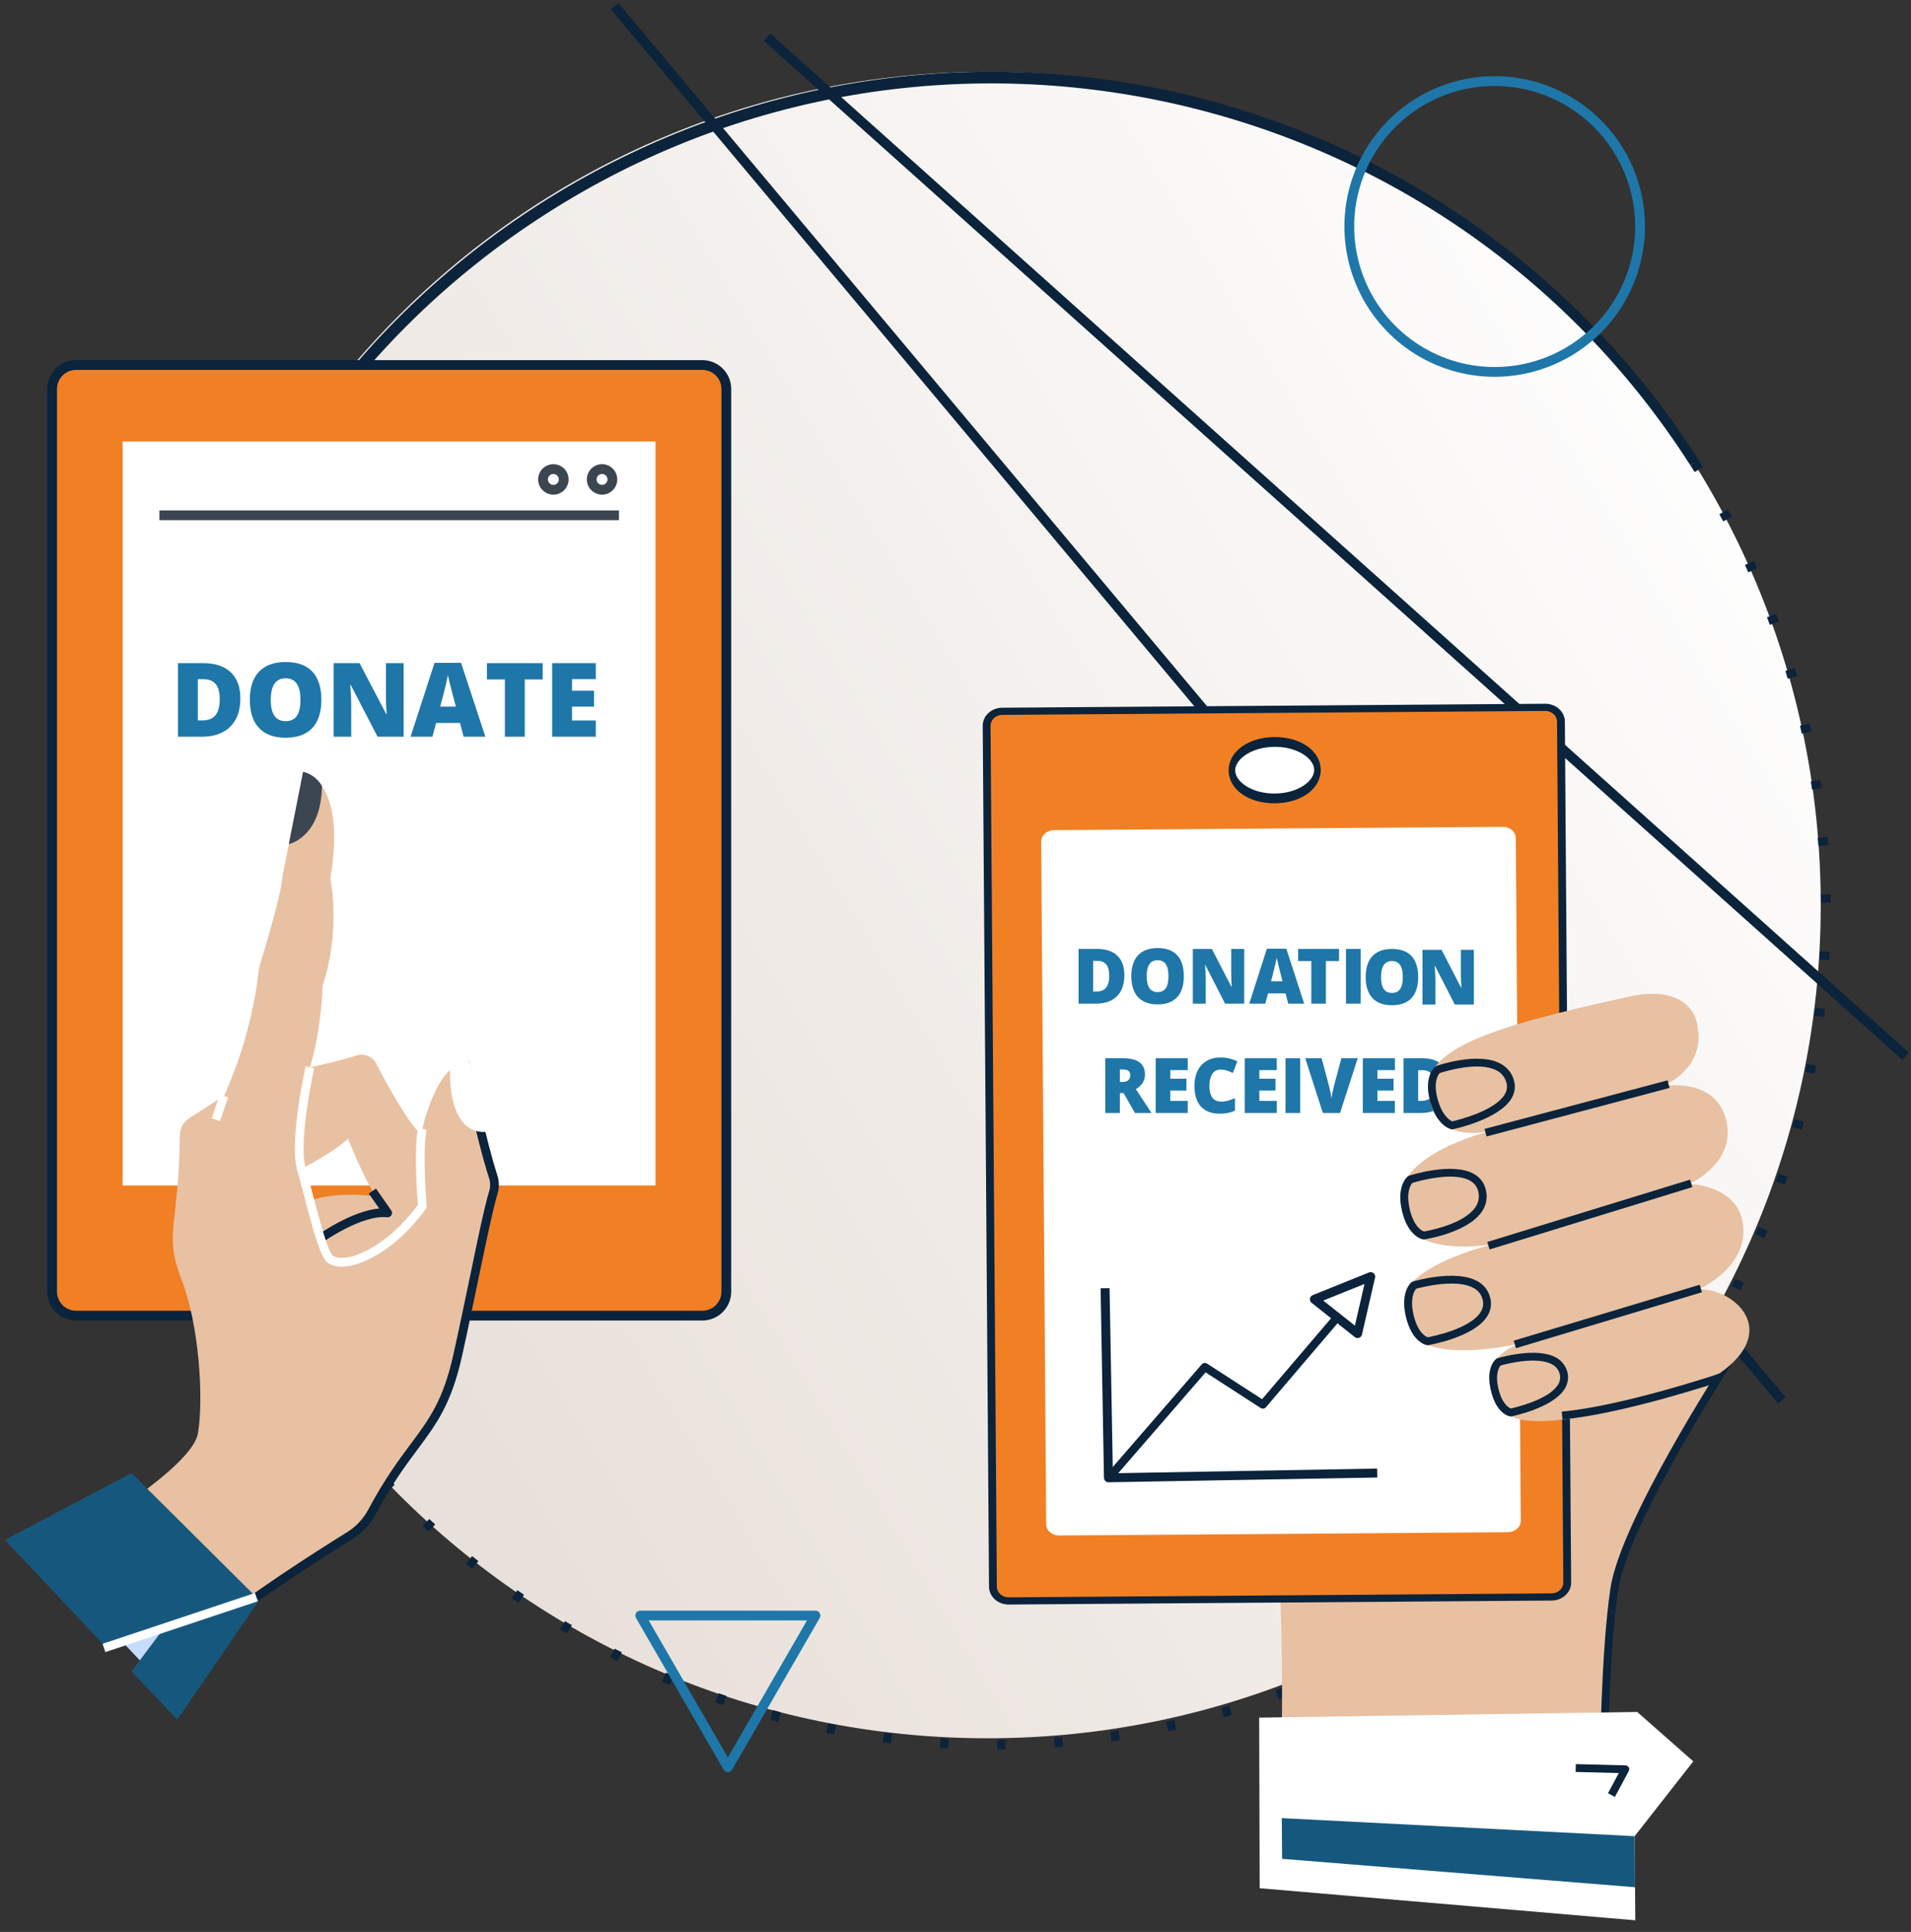<svg width="371" height="375" viewBox="0 0 371 375" fill="none" xmlns="http://www.w3.org/2000/svg">
<rect x="0" y="0" width="371" height="375" fill="#333333" stroke="none"/>
<path d="M5.511 299.499L31.316 326.663L48.879 309.832L29.385 290.455L5.511 299.499Z" fill="#C7DBFD"/>
<path d="M191.741 337.404C281.063 337.404 353.476 264.995 353.476 175.67C353.476 86.347 281.063 13.936 191.741 13.936C102.418 13.936 30.007 86.347 30.007 175.67C30.007 264.995 102.418 337.404 191.741 337.404Z" fill="url(#paint0_linear_1801_15244)"/>
<path d="M55.646 264.574C44.076 246.576 36.171 226.472 32.382 205.414C28.593 184.356 28.995 162.758 33.566 141.856C38.136 120.953 46.785 101.158 59.016 83.603C71.248 66.048 86.823 51.078 104.848 39.551C122.873 28.023 142.995 20.165 164.062 16.426C185.129 12.686 206.727 13.139 227.618 17.758C248.51 22.378 268.284 31.073 285.812 43.346C303.336 55.619 318.27 71.228 329.756 89.281L328.153 90.303C280.39 15.63 180.767 -6.293 106.069 41.47C31.37 89.233 9.485 188.847 57.245 263.548L55.646 264.574Z" fill="#0B233B"/>
<path d="M193.621 339.627V337.727C194.146 337.727 194.669 337.727 195.204 337.711L195.233 339.611C194.682 339.621 194.15 339.624 193.621 339.627ZM184.067 339.393C183.538 339.364 183.006 339.332 182.484 339.298L182.604 337.398L184.187 337.489L184.067 339.393ZM204.758 339.193L204.619 337.293C205.144 337.255 205.667 337.214 206.202 337.17L206.36 339.07C205.819 339.114 205.29 339.155 204.758 339.193ZM172.965 338.414L171.381 338.211L171.631 336.311C172.151 336.381 172.673 336.448 173.193 336.511L172.965 338.414ZM215.844 337.996L215.575 336.115L217.133 335.884L217.421 337.762L215.844 337.996ZM161.954 336.679C161.435 336.577 160.912 336.476 160.393 336.362L160.77 334.5L162.315 334.817L161.954 336.679ZM226.82 336.045L226.421 334.187C226.934 334.079 227.447 333.965 227.96 333.851L228.378 335.703L226.82 336.045ZM151.089 334.196L149.55 333.781L150.054 331.948L151.574 332.359L151.089 334.196ZM237.634 333.322L237.109 331.495C237.615 331.349 238.119 331.204 238.622 331.052L239.167 332.872L237.634 333.322ZM140.418 330.982L138.913 330.466L139.547 328.67C140.041 328.844 140.538 329.015 141.032 329.183L140.418 330.982ZM248.252 329.874L247.6 328.088L249.082 327.54L249.747 329.319L248.252 329.874ZM130.002 327.052C129.515 326.849 129.024 326.644 128.536 326.419L129.287 324.671C129.768 324.88 130.237 325.082 130.734 325.285L130.002 327.052ZM258.594 325.697L257.822 323.961C258.3 323.749 258.772 323.531 259.259 323.328L260.048 325.057L258.594 325.697ZM119.869 322.419L118.45 321.7L119.315 320.009L120.718 320.719L119.869 322.419ZM268.623 320.836L267.737 319.158L269.127 318.41L270.032 320.082L268.623 320.836ZM110.065 317.096C109.609 316.83 109.154 316.558 108.7 316.285L109.679 314.658L111.031 315.459L110.065 317.096ZM278.288 315.272L277.287 313.657C277.737 313.378 278.183 313.1 278.627 312.818L279.643 314.423C279.194 314.712 278.741 314.997 278.288 315.275V315.272ZM100.663 311.121L99.359 310.215L100.448 308.66L101.737 309.553L100.663 311.121ZM287.569 309.088L286.461 307.542L287.728 306.621L288.849 308.153C288.428 308.47 288.003 308.784 287.569 309.091V309.088ZM91.695 304.512L90.457 303.521L91.651 302.042C92.056 302.371 92.465 302.697 92.876 303.02L91.695 304.512ZM296.401 302.295L295.192 300.829C295.597 300.496 295.999 300.158 296.401 299.822L297.624 301.275C297.221 301.617 296.813 301.959 296.401 302.295ZM83.209 297.304C82.816 296.947 82.426 296.589 82.04 296.228L83.332 294.838L84.488 295.898L83.209 297.304ZM304.749 294.91L303.441 293.533C303.824 293.172 304.201 292.808 304.578 292.444L305.898 293.812C305.518 294.179 305.135 294.546 304.749 294.91ZM75.238 289.527C74.871 289.144 74.506 288.758 74.142 288.368L75.529 287.07C75.886 287.456 76.247 287.836 76.612 288.213L75.238 289.527ZM312.567 286.975L311.167 285.689C311.522 285.303 311.874 284.916 312.225 284.527L313.637 285.794C313.283 286.186 312.925 286.579 312.567 286.975ZM67.815 281.211C67.477 280.806 67.138 280.394 66.802 279.983L68.275 278.783C68.608 279.188 68.942 279.593 69.275 279.995L67.815 281.211ZM319.819 278.52L318.334 277.332C318.65 276.924 318.986 276.515 319.306 276.104L320.804 277.275L319.819 278.52ZM60.979 272.411L60.051 271.116L61.602 270.017C61.919 270.448 62.211 270.872 62.518 271.284L60.979 272.411ZM326.469 269.596L324.908 268.516C325.205 268.086 325.5 267.652 325.794 267.221L327.378 268.285C327.07 268.713 326.785 269.15 326.469 269.596ZM332.485 260.223L330.851 259.254C331.121 258.802 331.387 258.352 331.649 257.899L333.293 258.849C333.03 259.301 332.761 259.754 332.485 260.21V260.223ZM337.869 250.445L336.171 249.59C336.409 249.121 336.643 248.653 336.874 248.184L338.578 249.023C338.334 249.498 338.097 249.972 337.869 250.445ZM342.549 240.334L340.801 239.596C341.004 239.112 341.206 238.646 341.403 238.146L343.163 238.868C342.935 239.355 342.739 239.846 342.533 240.334H342.549ZM346.53 229.928L344.734 229.295C344.905 228.801 345.073 228.305 345.238 227.807L347.043 228.408C346.865 228.917 346.688 229.423 346.514 229.928H346.53ZM349.794 219.272L347.958 218.778C348.094 218.272 348.23 217.765 348.36 217.255L350.2 217.733C350.057 218.246 349.915 218.759 349.779 219.272H349.794ZM352.328 208.417L350.463 208.05C350.564 207.534 350.662 207.021 350.76 206.504L352.629 206.853C352.511 207.375 352.41 207.898 352.309 208.417H352.328ZM354.111 197.416L352.211 197.175C352.277 196.656 352.34 196.134 352.404 195.611L354.288 195.836C354.225 196.362 354.158 196.89 354.092 197.416H354.111ZM355.143 186.333L353.243 186.222C353.275 185.696 353.303 185.174 353.328 184.639L355.228 184.734C355.184 185.256 355.156 185.788 355.124 186.314L355.143 186.333ZM353.515 175.208C353.515 174.683 353.515 174.157 353.493 173.625L355.393 173.59C355.393 174.119 355.393 174.651 355.415 175.173L353.515 175.208ZM353.031 164.201C352.99 163.678 352.945 163.153 352.898 162.618L354.798 162.45C354.845 162.979 354.89 163.511 354.931 164.033L353.031 164.201ZM351.789 153.254C351.71 152.734 351.631 152.215 351.549 151.696L353.427 151.398C353.509 151.924 353.591 152.449 353.667 152.981L351.789 153.254ZM349.798 142.414C349.684 141.901 349.57 141.391 349.452 140.878L351.302 140.451C351.422 140.97 351.539 141.49 351.653 142.009L349.798 142.414ZM347.062 131.743C346.916 131.236 346.764 130.732 346.612 130.232L348.43 129.678C348.585 130.188 348.746 130.694 348.886 131.204L347.062 131.743ZM343.597 121.293C343.414 120.799 343.23 120.306 343.043 119.817L344.816 119.139C345.006 119.637 345.193 120.135 345.38 120.634L343.597 121.293ZM339.417 111.093C339.205 110.616 338.99 110.137 338.765 109.658L340.488 108.86C340.712 109.345 340.931 109.829 341.149 110.314L339.417 111.093ZM334.55 101.203C334.3 100.741 334.05 100.279 333.796 99.816L335.462 98.904C335.719 99.371 335.975 99.838 336.225 100.307L334.55 101.203ZM329.002 91.63C328.723 91.187 328.442 90.741 328.157 90.297L329.759 89.274C330.044 89.722 330.329 90.171 330.611 90.623L329.002 91.63Z" fill="#0B233B"/>
<path d="M149.545 6.529L148.278 7.945L369.317 205.716L370.584 204.3L149.545 6.529Z" fill="#0B233B"/>
<path d="M136.351 70.854H14.755C12.189 70.854 10.109 72.934 10.109 75.499V250.721C10.109 253.286 12.189 255.366 14.755 255.366H136.351C138.917 255.366 140.997 253.286 140.997 250.721V75.499C140.997 72.934 138.917 70.854 136.351 70.854Z" fill="#F18024"/>
<path d="M136.354 256.316H14.755C13.273 256.312 11.853 255.721 10.806 254.672C9.759 253.623 9.17 252.202 9.168 250.721V75.499C9.17 74.016 9.76 72.594 10.809 71.545C11.858 70.496 13.28 69.906 14.764 69.904H136.364C137.847 69.906 139.268 70.497 140.317 71.546C141.365 72.595 141.955 74.016 141.956 75.499V250.721C141.955 252.205 141.364 253.628 140.313 254.677C139.263 255.727 137.839 256.316 136.354 256.316ZM14.755 71.804C13.776 71.807 12.839 72.198 12.148 72.89C11.458 73.583 11.069 74.521 11.069 75.499V250.721C11.069 251.7 11.459 252.64 12.152 253.333C12.845 254.026 13.784 254.415 14.764 254.416H136.364C137.343 254.415 138.283 254.025 138.975 253.332C139.667 252.64 140.056 251.7 140.056 250.721V75.499C140.055 74.52 139.666 73.581 138.974 72.888C138.282 72.195 137.343 71.805 136.364 71.804H14.755Z" fill="#0B233B"/>
<path d="M127.254 85.702H23.808V230.102H127.254V85.702Z" fill="white"/>
<path d="M46.662 135.559C46.662 137.941 46.005 139.777 44.69 141.066C43.381 142.355 41.538 143 39.162 143H34.543V128.723H39.484C41.776 128.723 43.544 129.309 44.787 130.48C46.037 131.652 46.662 133.345 46.662 135.559ZM42.658 135.695C42.658 134.387 42.398 133.417 41.877 132.785C41.363 132.154 40.578 131.838 39.523 131.838H38.4V139.836H39.26C40.432 139.836 41.291 139.497 41.838 138.82C42.385 138.137 42.658 137.095 42.658 135.695ZM62.39 135.842C62.39 138.244 61.801 140.07 60.622 141.32C59.444 142.57 57.719 143.195 55.447 143.195C53.207 143.195 51.488 142.567 50.29 141.311C49.099 140.054 48.503 138.225 48.503 135.822C48.503 133.446 49.096 131.633 50.281 130.383C51.472 129.126 53.2 128.498 55.466 128.498C57.738 128.498 59.46 129.12 60.632 130.363C61.804 131.607 62.39 133.433 62.39 135.842ZM52.566 135.842C52.566 138.602 53.526 139.982 55.447 139.982C56.423 139.982 57.146 139.647 57.614 138.977C58.09 138.306 58.327 137.261 58.327 135.842C58.327 134.416 58.087 133.365 57.605 132.688C57.129 132.004 56.416 131.662 55.466 131.662C53.532 131.662 52.566 133.055 52.566 135.842ZM78.362 143H73.303L68.088 132.941H68C68.124 134.523 68.186 135.731 68.186 136.564V143H64.768V128.723H69.807L75.002 138.645H75.061C74.97 137.206 74.924 136.05 74.924 135.178V128.723H78.362V143ZM90.007 143L89.304 140.324H84.666L83.943 143H79.705L84.363 128.664H89.509L94.226 143H90.007ZM88.504 137.16L87.888 134.816C87.745 134.296 87.569 133.622 87.361 132.795C87.159 131.968 87.026 131.376 86.96 131.018C86.902 131.35 86.785 131.896 86.609 132.658C86.44 133.42 86.059 134.921 85.466 137.16H88.504ZM101.878 143H98.02V131.877H94.534V128.723H105.354V131.877H101.878V143ZM115.672 143H107.195V128.723H115.672V131.818H111.053V134.064H115.33V137.16H111.053V139.855H115.672V143Z" fill="#1E77A8"/>
<path d="M290.179 73.14C284.409 73.14 278.766 71.429 273.969 68.223C269.171 65.016 265.431 60.46 263.221 55.128C261.014 49.797 260.436 43.93 261.562 38.27C262.689 32.61 265.466 27.411 269.548 23.331C273.627 19.25 278.826 16.471 284.485 15.345C290.147 14.219 296.012 14.797 301.344 17.006C306.677 19.214 311.234 22.954 314.439 27.752C317.646 32.55 319.356 38.192 319.356 43.962C319.347 51.698 316.269 59.114 310.8 64.584C305.331 70.054 297.915 73.131 290.179 73.14ZM290.179 16.685C284.783 16.685 279.51 18.284 275.023 21.282C270.539 24.279 267.043 28.539 264.978 33.524C262.914 38.508 262.373 43.993 263.424 49.284C264.478 54.575 267.075 59.436 270.891 63.251C274.706 67.065 279.567 69.663 284.856 70.716C290.147 71.769 295.632 71.228 300.616 69.164C305.6 67.099 309.863 63.603 312.858 59.117C315.857 54.631 317.456 49.357 317.456 43.962C317.45 36.73 314.572 29.796 309.457 24.682C304.343 19.569 297.411 16.692 290.179 16.685Z" fill="#1E77A8"/>
<path d="M120.092 0.642L118.635 1.861L345.187 272.43L346.643 271.211L120.092 0.642Z" fill="#0B233B"/>
<path d="M120.16 99.072H30.946V100.972H120.16V99.072Z" fill="#3C4651"/>
<path d="M107.43 96.013C106.845 96.013 106.273 95.839 105.787 95.514C105.3 95.189 104.921 94.727 104.698 94.186C104.474 93.646 104.415 93.051 104.53 92.477C104.644 91.903 104.926 91.376 105.34 90.963C105.754 90.549 106.282 90.268 106.855 90.154C107.429 90.04 108.024 90.099 108.564 90.324C109.105 90.548 109.567 90.927 109.891 91.414C110.216 91.901 110.389 92.473 110.388 93.058C110.386 93.842 110.074 94.593 109.52 95.147C108.965 95.701 108.214 96.012 107.43 96.013ZM107.43 92.001C107.221 92.001 107.017 92.063 106.843 92.179C106.669 92.295 106.533 92.46 106.453 92.654C106.373 92.847 106.352 93.06 106.393 93.265C106.434 93.47 106.535 93.658 106.682 93.806C106.83 93.954 107.019 94.055 107.224 94.096C107.429 94.137 107.642 94.116 107.835 94.035C108.028 93.955 108.194 93.82 108.31 93.646C108.426 93.472 108.488 93.268 108.488 93.058C108.488 92.778 108.377 92.509 108.178 92.31C107.98 92.112 107.711 92.001 107.43 92.001Z" fill="#3C4651"/>
<path d="M116.883 96.013C116.298 96.013 115.725 95.841 115.238 95.516C114.751 95.191 114.372 94.729 114.148 94.189C113.923 93.648 113.865 93.053 113.979 92.479C114.093 91.905 114.374 91.378 114.788 90.964C115.202 90.55 115.729 90.268 116.303 90.154C116.877 90.04 117.472 90.099 118.013 90.323C118.553 90.547 119.015 90.927 119.34 91.414C119.665 91.901 119.838 92.473 119.837 93.058C119.836 93.842 119.525 94.593 118.971 95.147C118.417 95.701 117.666 96.012 116.883 96.013ZM116.883 92.001C116.673 92 116.469 92.061 116.294 92.177C116.12 92.293 115.984 92.458 115.903 92.651C115.823 92.845 115.801 93.057 115.842 93.263C115.882 93.468 115.983 93.657 116.13 93.805C116.278 93.953 116.467 94.055 116.672 94.095C116.877 94.137 117.09 94.116 117.284 94.036C117.477 93.956 117.642 93.82 117.759 93.646C117.875 93.472 117.937 93.268 117.937 93.058C117.937 92.778 117.826 92.51 117.628 92.312C117.431 92.113 117.163 92.002 116.883 92.001Z" fill="#3C4651"/>
<path d="M248.75 339.786C248.75 339.786 249.212 326.269 248.526 309.153C247.841 292.038 241.537 281.724 241.537 281.724L335.828 264.817C335.828 264.817 315.327 295.376 313.396 308.453C311.464 321.531 311.397 342.932 311.397 342.932L248.75 339.786Z" fill="#E8C1A2"/>
<path d="M336.234 264.652C336.034 264.96 316.034 295.799 314.149 308.565C312.246 321.439 312.156 342.721 312.157 342.934L310.637 342.93C310.635 342.715 310.732 321.326 312.644 308.342C314.576 295.25 334.121 265.105 334.961 263.832L336.234 264.652Z" fill="#0B233B"/>
<path d="M191.546 140.933L192.764 307.591C192.776 309.128 194.146 310.364 195.825 310.351L301.24 309.581C302.917 309.568 304.271 308.313 304.26 306.776L303.042 140.118C303.03 138.58 301.658 137.345 299.981 137.357L194.566 138.128C192.887 138.14 191.535 139.395 191.546 140.933Z" fill="#F18024"/>
<path d="M202.134 163.36L203.103 295.853C203.112 297.075 204.244 298.057 205.632 298.047L292.748 297.41C294.134 297.4 295.254 296.401 295.245 295.179L294.276 162.686C294.267 161.464 293.133 160.482 291.747 160.492L204.631 161.129C203.243 161.139 202.125 162.137 202.134 163.36Z" fill="white"/>
<path d="M267.392 286.793L215.214 287.715C214.984 287.72 214.762 287.633 214.595 287.474C214.512 287.395 214.446 287.301 214.399 287.197C214.352 287.092 214.327 286.98 214.324 286.865L213.67 250.068L215.411 250.037L216.051 285.964L267.358 285.053L267.392 286.793Z" fill="#0B233B"/>
<path d="M215.795 287.443L214.598 286.405L233.306 264.827C233.431 264.683 233.604 264.588 233.794 264.561C233.983 264.534 234.175 264.576 234.336 264.68L245.016 271.588L259.518 254.586L260.721 255.612L245.772 273.14C245.647 273.287 245.474 273.383 245.284 273.411C245.094 273.439 244.9 273.397 244.739 273.292L234.053 266.384L215.795 287.443Z" fill="#0B233B"/>
<path d="M263.916 259.643L263.853 259.672C263.714 259.721 263.566 259.734 263.42 259.71C263.275 259.686 263.139 259.625 263.023 259.534L254.634 252.88C254.514 252.786 254.421 252.661 254.364 252.519C254.308 252.377 254.289 252.223 254.311 252.072C254.333 251.921 254.395 251.779 254.489 251.66C254.583 251.54 254.707 251.448 254.849 251.391L265.779 246.987C265.926 246.928 266.087 246.91 266.243 246.935C266.4 246.961 266.547 247.029 266.668 247.132C266.789 247.235 266.879 247.369 266.929 247.52C266.979 247.671 266.987 247.832 266.952 247.987L264.411 259.045C264.381 259.176 264.32 259.298 264.234 259.402C264.148 259.506 264.04 259.589 263.916 259.643ZM256.894 252.44L263.039 257.315L264.898 249.224L256.894 252.44Z" fill="#0B233B"/>
<path d="M141.305 343.976C141.138 343.976 140.976 343.932 140.83 343.85C140.685 343.767 140.564 343.647 140.482 343.501L123.474 314.051C123.391 313.909 123.347 313.744 123.347 313.576C123.347 313.411 123.391 313.247 123.474 313.104C123.556 312.959 123.676 312.838 123.819 312.756C123.965 312.67 124.126 312.626 124.294 312.626L158.317 312.626C158.484 312.626 158.646 312.67 158.792 312.753C158.937 312.838 159.058 312.955 159.14 313.101C159.222 313.247 159.267 313.408 159.267 313.576C159.267 313.744 159.222 313.909 159.14 314.051L142.129 343.501C142.046 343.647 141.926 343.767 141.78 343.85C141.635 343.932 141.473 343.976 141.305 343.976ZM125.941 314.526L141.305 341.126L156.673 314.526L125.941 314.526Z" fill="#1E77A8"/>
<path d="M218.285 189.275C218.285 191.047 217.802 192.412 216.837 193.371C215.877 194.33 214.524 194.809 212.781 194.809L209.391 194.809L209.391 184.191L213.017 184.191C214.699 184.191 215.996 184.626 216.909 185.498C217.826 186.369 218.285 187.628 218.285 189.275ZM215.346 189.376C215.346 188.403 215.155 187.682 214.773 187.212C214.395 186.742 213.82 186.507 213.046 186.507L212.222 186.507L212.222 192.456L212.852 192.456C213.712 192.456 214.343 192.204 214.744 191.701C215.146 191.192 215.346 190.417 215.346 189.376Z" fill="#1E77A8"/>
<path d="M229.827 189.485C229.827 191.272 229.394 192.63 228.53 193.56C227.665 194.49 226.399 194.954 224.731 194.954C223.088 194.954 221.826 194.487 220.947 193.553C220.073 192.618 219.636 191.258 219.636 189.471C219.636 187.703 220.07 186.355 220.94 185.425C221.814 184.491 223.083 184.023 224.746 184.023C226.413 184.023 227.677 184.486 228.537 185.411C229.397 186.336 229.827 187.694 229.827 189.485ZM222.617 189.485C222.617 191.538 223.322 192.565 224.731 192.565C225.448 192.565 225.978 192.315 226.322 191.817C226.671 191.318 226.845 190.541 226.845 189.485C226.845 188.425 226.669 187.643 226.315 187.139C225.966 186.631 225.443 186.377 224.746 186.377C223.327 186.377 222.617 187.413 222.617 189.485Z" fill="#1E77A8"/>
<path d="M241.548 194.809L237.836 194.809L234.009 187.328L233.944 187.328C234.035 188.505 234.08 189.403 234.08 190.023L234.08 194.809L231.572 194.809L231.572 184.191L235.27 184.191L239.083 191.57L239.126 191.57C239.059 190.5 239.026 189.64 239.026 188.991L239.026 184.191L241.548 184.191L241.548 194.809Z" fill="#1E77A8"/>
<path d="M250.095 194.809L249.579 192.819L246.175 192.819L245.644 194.809L242.534 194.809L245.952 184.147L249.729 184.147L253.191 194.809L250.095 194.809ZM248.991 190.466L248.54 188.723C248.434 188.335 248.305 187.834 248.153 187.219C248.004 186.604 247.906 186.164 247.859 185.897C247.816 186.144 247.73 186.551 247.601 187.118C247.476 187.684 247.197 188.8 246.762 190.466L248.991 190.466Z" fill="#1E77A8"/>
<path d="M257.408 194.809L254.577 194.809L254.577 186.537L252.018 186.537L252.018 184.191L259.959 184.191L259.959 186.537L257.408 186.537L257.408 194.809Z" fill="#1E77A8"/>
<path d="M261.31 194.809L261.31 184.191L264.156 184.191L264.156 194.809L261.31 194.809Z" fill="#1E77A8"/>
<path d="M275.323 189.652C275.323 191.439 274.891 192.797 274.026 193.727C273.161 194.657 271.895 195.121 270.227 195.121C268.584 195.121 267.322 194.654 266.443 193.72C265.569 192.785 265.132 191.425 265.132 189.638C265.132 187.871 265.567 186.522 266.436 185.592C267.31 184.658 268.579 184.191 270.242 184.191C271.909 184.191 273.173 184.653 274.033 185.578C274.893 186.503 275.323 187.861 275.323 189.652ZM268.113 189.652C268.113 191.705 268.818 192.732 270.227 192.732C270.944 192.732 271.474 192.483 271.818 191.984C272.167 191.485 272.342 190.708 272.342 189.652C272.342 188.592 272.165 187.81 271.811 187.306C271.462 186.798 270.939 186.544 270.242 186.544C268.823 186.544 268.113 187.58 268.113 189.652Z" fill="#1E77A8"/>
<path d="M286.137 194.976L282.425 194.976L278.598 187.495L278.533 187.495C278.624 188.672 278.67 189.57 278.67 190.19L278.67 194.976L276.161 194.976L276.161 184.358L279.859 184.358L283.672 191.737L283.715 191.737C283.648 190.667 283.615 189.807 283.615 189.158L283.615 184.358L286.137 184.358L286.137 194.976Z" fill="#1E77A8"/>
<path d="M217.407 212.165L217.407 216.029L214.576 216.029L214.576 205.41L218.009 205.41C220.857 205.41 222.28 206.456 222.28 208.548C222.28 209.778 221.688 210.729 220.503 211.402L223.556 216.029L220.345 216.029L218.124 212.165L217.407 212.165ZM217.407 210.008L217.937 210.008C218.926 210.008 219.421 209.565 219.421 208.679C219.421 207.948 218.936 207.582 217.966 207.582L217.407 207.582L217.407 210.008Z" fill="#1E77A8"/>
<path d="M230.583 216.029L224.363 216.029L224.363 205.41L230.583 205.41L230.583 207.713L227.193 207.713L227.193 209.383L230.333 209.383L230.333 211.686L227.193 211.686L227.193 213.69L230.583 213.69L230.583 216.029Z" fill="#1E77A8"/>
<path d="M236.937 207.611C236.263 207.611 235.738 207.892 235.36 208.454C234.983 209.01 234.794 209.78 234.794 210.763C234.794 212.807 235.561 213.828 237.095 213.828C237.558 213.828 238.007 213.763 238.442 213.632C238.877 213.501 239.314 213.344 239.753 213.16L239.753 215.586C238.879 215.978 237.89 216.174 236.786 216.174C235.205 216.174 233.991 215.709 233.146 214.78C232.305 213.85 231.884 212.506 231.884 210.749C231.884 209.649 232.087 208.684 232.493 207.851C232.904 207.018 233.492 206.379 234.256 205.933C235.026 205.483 235.929 205.258 236.966 205.258C238.098 205.258 239.18 205.507 240.212 206.006L239.345 208.265C238.958 208.081 238.571 207.926 238.184 207.8C237.797 207.674 237.381 207.611 236.937 207.611Z" fill="#1E77A8"/>
<path d="M247.877 216.029L241.656 216.029L241.656 205.41L247.877 205.41L247.877 207.713L244.487 207.713L244.487 209.383L247.626 209.383L247.626 211.686L244.487 211.686L244.487 213.69L247.877 213.69L247.877 216.029Z" fill="#1E77A8"/>
<path d="M249.565 216.029L249.565 205.41L252.41 205.41L252.41 216.029L249.565 216.029Z" fill="#1E77A8"/>
<path d="M260.419 205.41L263.587 205.41L260.154 216.029L256.821 216.029L253.403 205.41L256.585 205.41L258.011 210.792C258.307 211.988 258.47 212.821 258.499 213.291C258.532 212.952 258.599 212.528 258.699 212.02C258.8 211.511 258.888 211.112 258.964 210.821L260.419 205.41Z" fill="#1E77A8"/>
<path d="M270.8 216.029L264.58 216.029L264.58 205.41L270.8 205.41L270.8 207.713L267.411 207.713L267.411 209.383L270.55 209.383L270.55 211.686L267.411 211.686L267.411 213.69L270.8 213.69L270.8 216.029Z" fill="#1E77A8"/>
<path d="M281.382 210.494C281.382 212.267 280.9 213.632 279.935 214.591C278.974 215.55 277.622 216.029 275.878 216.029L272.488 216.029L272.488 205.41L276.115 205.41C277.797 205.41 279.094 205.846 280.006 206.718C280.924 207.589 281.382 208.848 281.382 210.494ZM278.444 210.596C278.444 209.623 278.253 208.901 277.871 208.432C277.493 207.962 276.917 207.727 276.143 207.727L275.319 207.727L275.319 213.676L275.95 213.676C276.81 213.676 277.441 213.424 277.842 212.92C278.243 212.412 278.444 211.637 278.444 210.596Z" fill="#1E77A8"/>
<path d="M303.801 140.059L305.023 307.158C305.03 308.083 304.636 308.973 303.926 309.632C303.219 310.291 302.254 310.666 301.248 310.673L195.833 311.444C194.825 311.451 193.856 311.091 193.138 310.442C192.42 309.793 192.013 308.909 192.007 307.984L190.785 140.886C190.778 139.96 191.172 139.072 191.88 138.411C192.588 137.752 193.552 137.378 194.56 137.37L299.975 136.6C300.981 136.592 301.951 136.952 302.668 137.601C303.388 138.251 303.794 139.134 303.801 140.059ZM193.527 307.973C193.531 308.528 193.775 309.058 194.206 309.448C194.636 309.837 195.218 310.053 195.823 310.049L301.237 309.278C301.536 309.276 301.832 309.219 302.108 309.112C302.383 309.005 302.633 308.849 302.845 308.653C303.056 308.457 303.222 308.225 303.334 307.971C303.446 307.716 303.505 307.444 303.503 307.169L302.281 140.071C302.279 139.796 302.216 139.525 302.1 139.272C301.984 139.017 301.815 138.788 301.601 138.597C301.387 138.403 301.135 138.251 300.858 138.149C300.581 138.044 300.284 137.992 299.985 137.995L194.571 138.765C193.966 138.77 193.387 138.995 192.962 139.391C192.538 139.785 192.301 140.319 192.305 140.875L193.527 307.973Z" fill="#0B233B"/>
<path d="M255.603 149.472C255.58 146.321 251.928 143.793 247.446 143.825C242.965 143.858 239.35 146.44 239.373 149.591C239.396 152.741 243.048 155.27 247.53 155.237C252.012 155.204 255.626 152.623 255.603 149.472Z" fill="white"/>
<path d="M256.406 149.43C256.433 153.096 252.611 155.888 247.514 155.925C242.417 155.963 238.556 153.227 238.529 149.561C238.502 145.895 242.325 143.103 247.42 143.065C252.515 143.028 256.38 145.764 256.406 149.43ZM239.796 149.552C239.812 151.696 242.979 154.061 247.5 154.028C252.02 153.995 255.155 151.584 255.14 149.439C255.124 147.295 251.956 144.93 247.434 144.963C242.911 144.996 239.78 147.407 239.796 149.552Z" fill="#0B233B"/>
<path d="M244.554 366.509L244.454 333.399L317.85 332.297L328.733 341.885L317.352 356.408L317.472 372.734L244.554 366.509Z" fill="white"/>
<path d="M248.904 360.806L317.424 366.316L317.352 356.408L248.846 352.905L248.904 360.806Z" fill="#16587D"/>
<path d="M320.519 343.025C320.497 340.07 318.082 337.693 315.13 337.714C312.175 337.736 309.798 340.149 309.82 343.103C309.841 346.057 312.254 348.435 315.208 348.413C318.16 348.392 320.54 345.979 320.519 343.025Z" fill="white"/>
<path d="M277.726 213.842C274.389 203.88 288.665 199.531 316.272 193.44C324.988 191.518 328.617 195.039 329.431 198.526C331.524 207.516 322.818 210.788 322.818 210.788C322.818 210.788 333.195 208.979 335.145 217.517C337.069 225.934 327.914 229.808 327.914 229.808C327.914 229.808 337.355 229.992 338.381 237.564C339.519 245.979 329.857 250.218 329.857 250.218C336.699 250.168 345.703 258.229 333.882 266.539C333.882 266.539 313.55 275.187 300.16 275.815C291.691 276.211 290.916 273.219 289.578 269.655C287.252 263.441 295.019 260.769 295.019 260.769C295.019 260.769 283.849 263.517 277.283 261.112C277.283 261.112 273.873 258.44 273.142 255.82C272.343 252.97 273.967 249.076 273.967 249.076C278.618 244.095 289.932 241.496 289.932 241.496C289.932 241.496 273.31 244.54 272.326 235.085C268.646 224.562 289.191 219.572 289.191 219.572C289.191 219.572 279.138 221.979 277.726 213.842Z" fill="#E8C1A2"/>
<path d="M333.95 268.18C333.763 268.243 315.207 274.432 303.34 275.52L303.202 274.001C314.892 272.929 333.281 266.794 333.466 266.734L333.95 268.18Z" fill="#0B233B"/>
<path d="M293.875 260.23L294.314 261.686L330.409 250.83L329.973 249.374L293.875 260.23Z" fill="#0B233B"/>
<path d="M288.74 241.072L289.186 242.525L328.546 230.424L328.1 228.971L288.74 241.072Z" fill="#0B233B"/>
<path d="M288.207 219.124L288.598 220.594L324.128 211.167L323.74 209.697L288.207 219.124Z" fill="#0B233B"/>
<path d="M289.459 253.012C289.46 253.9 289.203 254.768 288.717 255.511C286.162 259.554 277.632 261.038 277.27 261.099C277.189 261.112 277.111 261.113 277.032 261.101C276.915 261.084 274.132 260.615 272.937 255.589C271.784 250.691 273.955 248.944 274.049 248.872C274.124 248.815 274.21 248.772 274.301 248.746C274.635 248.645 282.545 246.332 286.797 248.67C287.394 248.982 287.922 249.413 288.344 249.937C288.769 250.462 289.08 251.068 289.259 251.719C289.384 252.139 289.451 252.574 289.459 253.012ZM277.178 259.569C278.332 259.353 285.41 257.897 287.431 254.699C287.677 254.326 287.841 253.902 287.904 253.458C287.969 253.014 287.935 252.561 287.805 252.132C287.68 251.676 287.462 251.25 287.163 250.884C286.863 250.517 286.491 250.216 286.071 250.001C282.685 248.138 276.073 249.836 274.922 250.153C274.636 250.485 273.653 251.909 274.435 255.241C275.235 258.661 276.777 259.428 277.178 259.569Z" fill="#0B233B"/>
<path d="M288.62 232.185C288.623 233.321 288.256 234.426 287.578 235.335C284.723 239.294 276.841 240.52 276.507 240.571C276.431 240.583 276.355 240.583 276.281 240.572C276.164 240.556 273.381 240.087 272.186 235.063C271.035 230.16 273.204 228.418 273.298 228.344C273.366 228.292 273.441 228.252 273.525 228.223C273.874 228.109 282.121 225.449 286.262 227.93C286.863 228.282 287.378 228.764 287.77 229.341C288.16 229.919 288.418 230.576 288.522 231.266C288.577 231.569 288.61 231.877 288.62 232.185ZM276.432 239.043C277.513 238.855 284.062 237.614 286.345 234.445C286.656 234.034 286.881 233.561 286.999 233.058C287.119 232.556 287.131 232.033 287.036 231.525C286.969 231.052 286.796 230.599 286.53 230.202C286.263 229.805 285.911 229.473 285.499 229.233C282.243 227.275 275.322 229.267 274.179 229.617C273.902 229.934 272.896 231.355 273.686 234.712C274.487 238.14 276.038 238.897 276.432 239.036L276.432 239.043Z" fill="#0B233B"/>
<path d="M294.095 210.897C294.093 211.712 293.866 212.511 293.44 213.205C291.019 217.277 282.429 219.114 282.065 219.193C281.964 219.214 281.86 219.215 281.761 219.195C281.646 219.173 278.969 218.59 277.649 213.772C276.308 208.893 278.565 207.087 278.663 207.013C278.726 206.964 278.8 206.925 278.876 206.898C279.199 206.786 286.826 204.163 291.185 206.392C291.839 206.712 292.42 207.166 292.888 207.726C293.356 208.285 293.7 208.937 293.901 209.639C294.023 210.047 294.089 210.47 294.095 210.897ZM281.939 217.661C283.204 217.368 290.227 215.618 292.127 212.427C292.345 212.08 292.486 211.69 292.542 211.282C292.594 210.876 292.558 210.462 292.436 210.07C292.296 209.566 292.049 209.098 291.712 208.697C291.377 208.296 290.959 207.972 290.488 207.745C287.003 205.961 280.558 207.942 279.514 208.284C279.225 208.593 278.178 209.992 279.105 213.356C280.008 216.621 281.505 217.474 281.939 217.661Z" fill="#0B233B"/>
<path d="M304.413 267.35C304.412 268.173 304.167 268.978 303.711 269.663C301.378 273.297 293.759 274.86 293.435 274.926C293.349 274.941 293.265 274.942 293.182 274.928C292.91 274.889 290.497 274.405 289.44 269.902C288.394 265.513 290.253 263.936 290.467 263.77C290.543 263.712 290.626 263.669 290.719 263.643C291.028 263.55 298.361 261.36 302.163 263.547C302.84 263.927 303.404 264.477 303.802 265.144C304.199 265.811 304.415 266.571 304.429 267.347L304.413 267.35ZM293.307 273.396C294.43 273.135 300.616 271.663 302.427 268.842C302.633 268.541 302.775 268.2 302.841 267.841C302.909 267.482 302.899 267.113 302.813 266.758C302.723 266.359 302.551 265.984 302.305 265.658C302.06 265.331 301.746 265.062 301.387 264.868C298.44 263.171 292.415 264.744 291.315 265.051C291.064 265.357 290.217 266.625 290.907 269.557C291.611 272.535 292.931 273.25 293.312 273.396L293.307 273.396Z" fill="#0B233B"/>
<path d="M316.289 343.423C316.29 343.55 316.258 343.675 316.198 343.786L313.513 348.791L312.175 348.073L314.275 344.155L305.89 343.94L305.93 342.419L315.562 342.668C315.757 342.673 315.945 342.755 316.083 342.896C316.221 343.037 316.301 343.226 316.302 343.423L316.289 343.423Z" fill="#0B233B"/>
<path d="M95.75 228.391C93.372 221.119 91.124 205.858 91.124 205.858C84.33 206.248 81.743 220.27 81.743 220.27C78.867 217.394 75.014 210.285 73.043 206.455C72.699 205.782 72.127 205.254 71.429 204.963C70.731 204.673 69.953 204.64 69.233 204.87C65.454 206.079 60.175 207.185 60.175 207.185C62.502 199.384 62.626 191.333 62.626 191.333C66.233 180.576 64.138 170.447 64.138 170.447C67.399 151.259 58.852 149.799 58.852 149.799L54.827 170.181C54.609 173.631 51.43 184.106 50.535 187.03C50.377 187.546 50.267 188.076 50.207 188.612C49.201 196.936 46.941 205.058 43.504 212.706L36.71 217.057C36.169 217.404 35.723 217.879 35.412 218.441C35.101 219.003 34.934 219.633 34.926 220.275C34.711 238.11 31.795 239.457 35.19 248.187C38.714 257.246 39.546 271.581 38.434 278.194C37.321 284.806 16.401 297.16 16.401 297.16L40.463 317.123C47.824 310.74 61.76 301.876 67.815 298.12C69.677 296.968 71.201 295.343 72.234 293.412C80.208 278.451 85.539 277.964 88.859 263.024C91.736 250.09 94.337 236.131 95.764 231.485C96.078 230.477 96.073 229.397 95.75 228.391ZM67.566 221.011C67.566 221.011 70.249 227.887 72.945 232.25C72.945 232.25 65.729 231.075 60.175 233.057L58.516 226.883C58.516 226.883 65.049 223.525 67.566 221.011Z" fill="#E8C1A2"/>
<path d="M41.032 317.775L39.917 316.492C47.365 310.024 61.604 300.99 67.376 297.407C69.11 296.334 70.531 294.819 71.495 293.022C74.629 287.145 77.326 283.518 79.704 280.32C83.384 275.374 86.051 271.799 88.038 262.848C89.156 257.815 90.252 252.538 91.22 247.884C92.754 240.493 94.079 234.109 94.96 231.245C95.223 230.4 95.216 229.495 94.94 228.654C92.573 221.413 89.485 206.446 89.454 206.291L91.115 205.948C91.147 206.095 94.229 220.971 96.553 228.122C96.939 229.295 96.95 230.558 96.585 231.737C95.735 234.528 94.408 240.875 92.882 248.224C91.914 252.884 90.818 258.166 89.697 263.211C87.631 272.515 84.735 276.405 81.069 281.327C78.722 284.478 76.064 288.048 72.992 293.811C71.888 295.875 70.26 297.61 68.27 298.842C62.532 302.412 48.378 311.385 41.032 317.775Z" fill="#0B233B"/>
<path d="M62.717 241.076L61.731 239.695C62.014 239.483 68.361 235.016 73.621 234.577L71.6 231.672L72.995 230.701L75.954 234.948C76.048 235.082 76.101 235.24 76.107 235.404C76.112 235.568 76.071 235.73 75.987 235.87C75.903 236.011 75.78 236.124 75.633 236.197C75.486 236.269 75.321 236.297 75.158 236.278C70.317 235.72 62.79 241.023 62.717 241.076Z" fill="#0B233B"/>
<path d="M94.32 219.704C90.821 219.987 87.325 217.156 87.325 207.729C87.325 207.729 89.117 205.696 91.132 205.869L94.32 219.704Z" fill="white"/>
<path d="M56.07 163.837C56.07 163.837 62.312 162.636 62.507 152.612C62.507 152.612 61.587 150.515 58.844 149.799L56.07 163.837Z" fill="#3C4651"/>
<path d="M42.692 212.443L41.098 217.056L42.704 217.61L44.297 212.997L42.692 212.443Z" fill="white"/>
<path d="M41.398 303.247L50.32 310.584L34.425 333.777L25.533 324.43L41.398 303.247Z" fill="#16587D"/>
<path d="M25.533 285.93L49.757 310.012L20.582 319.736L0.967 298.896L25.533 285.93Z" fill="#16587D"/>
<path d="M66.354 245.863C65.452 245.889 64.561 245.668 63.775 245.223C62.38 244.374 61.242 240.527 59.15 232.533C58.643 230.591 58.162 228.753 57.692 227.114C56.112 221.603 59.203 207.582 59.337 206.984L60.992 207.355C60.961 207.497 57.862 221.549 59.325 226.647C59.801 228.306 60.282 230.149 60.794 232.102C61.941 236.49 63.673 243.117 64.65 243.768C65.949 244.547 69.083 244.363 73.632 241.277C77.547 238.622 80.426 234.862 81.123 233.883C80.973 232.057 80.305 223.041 81.162 218.925L82.824 219.273C81.938 223.519 82.824 233.945 82.838 234.05C82.859 234.25 82.807 234.451 82.694 234.616C82.561 234.811 79.362 239.454 74.586 242.695C71.512 244.768 68.622 245.863 66.354 245.863Z" fill="white"/>
<path d="M49.5 309.2L19.911 319.065L20.449 320.676L50.038 310.811L49.5 309.2Z" fill="white"/>
<defs>
<linearGradient id="paint0_linear_1801_15244" x1="380.578" y1="141.779" x2="105.648" y2="306.749" gradientUnits="userSpaceOnUse">
<stop stop-color="white"/>
<stop offset="1" stop-color="#E8E0DA"/>
</linearGradient>
</defs>
</svg>

